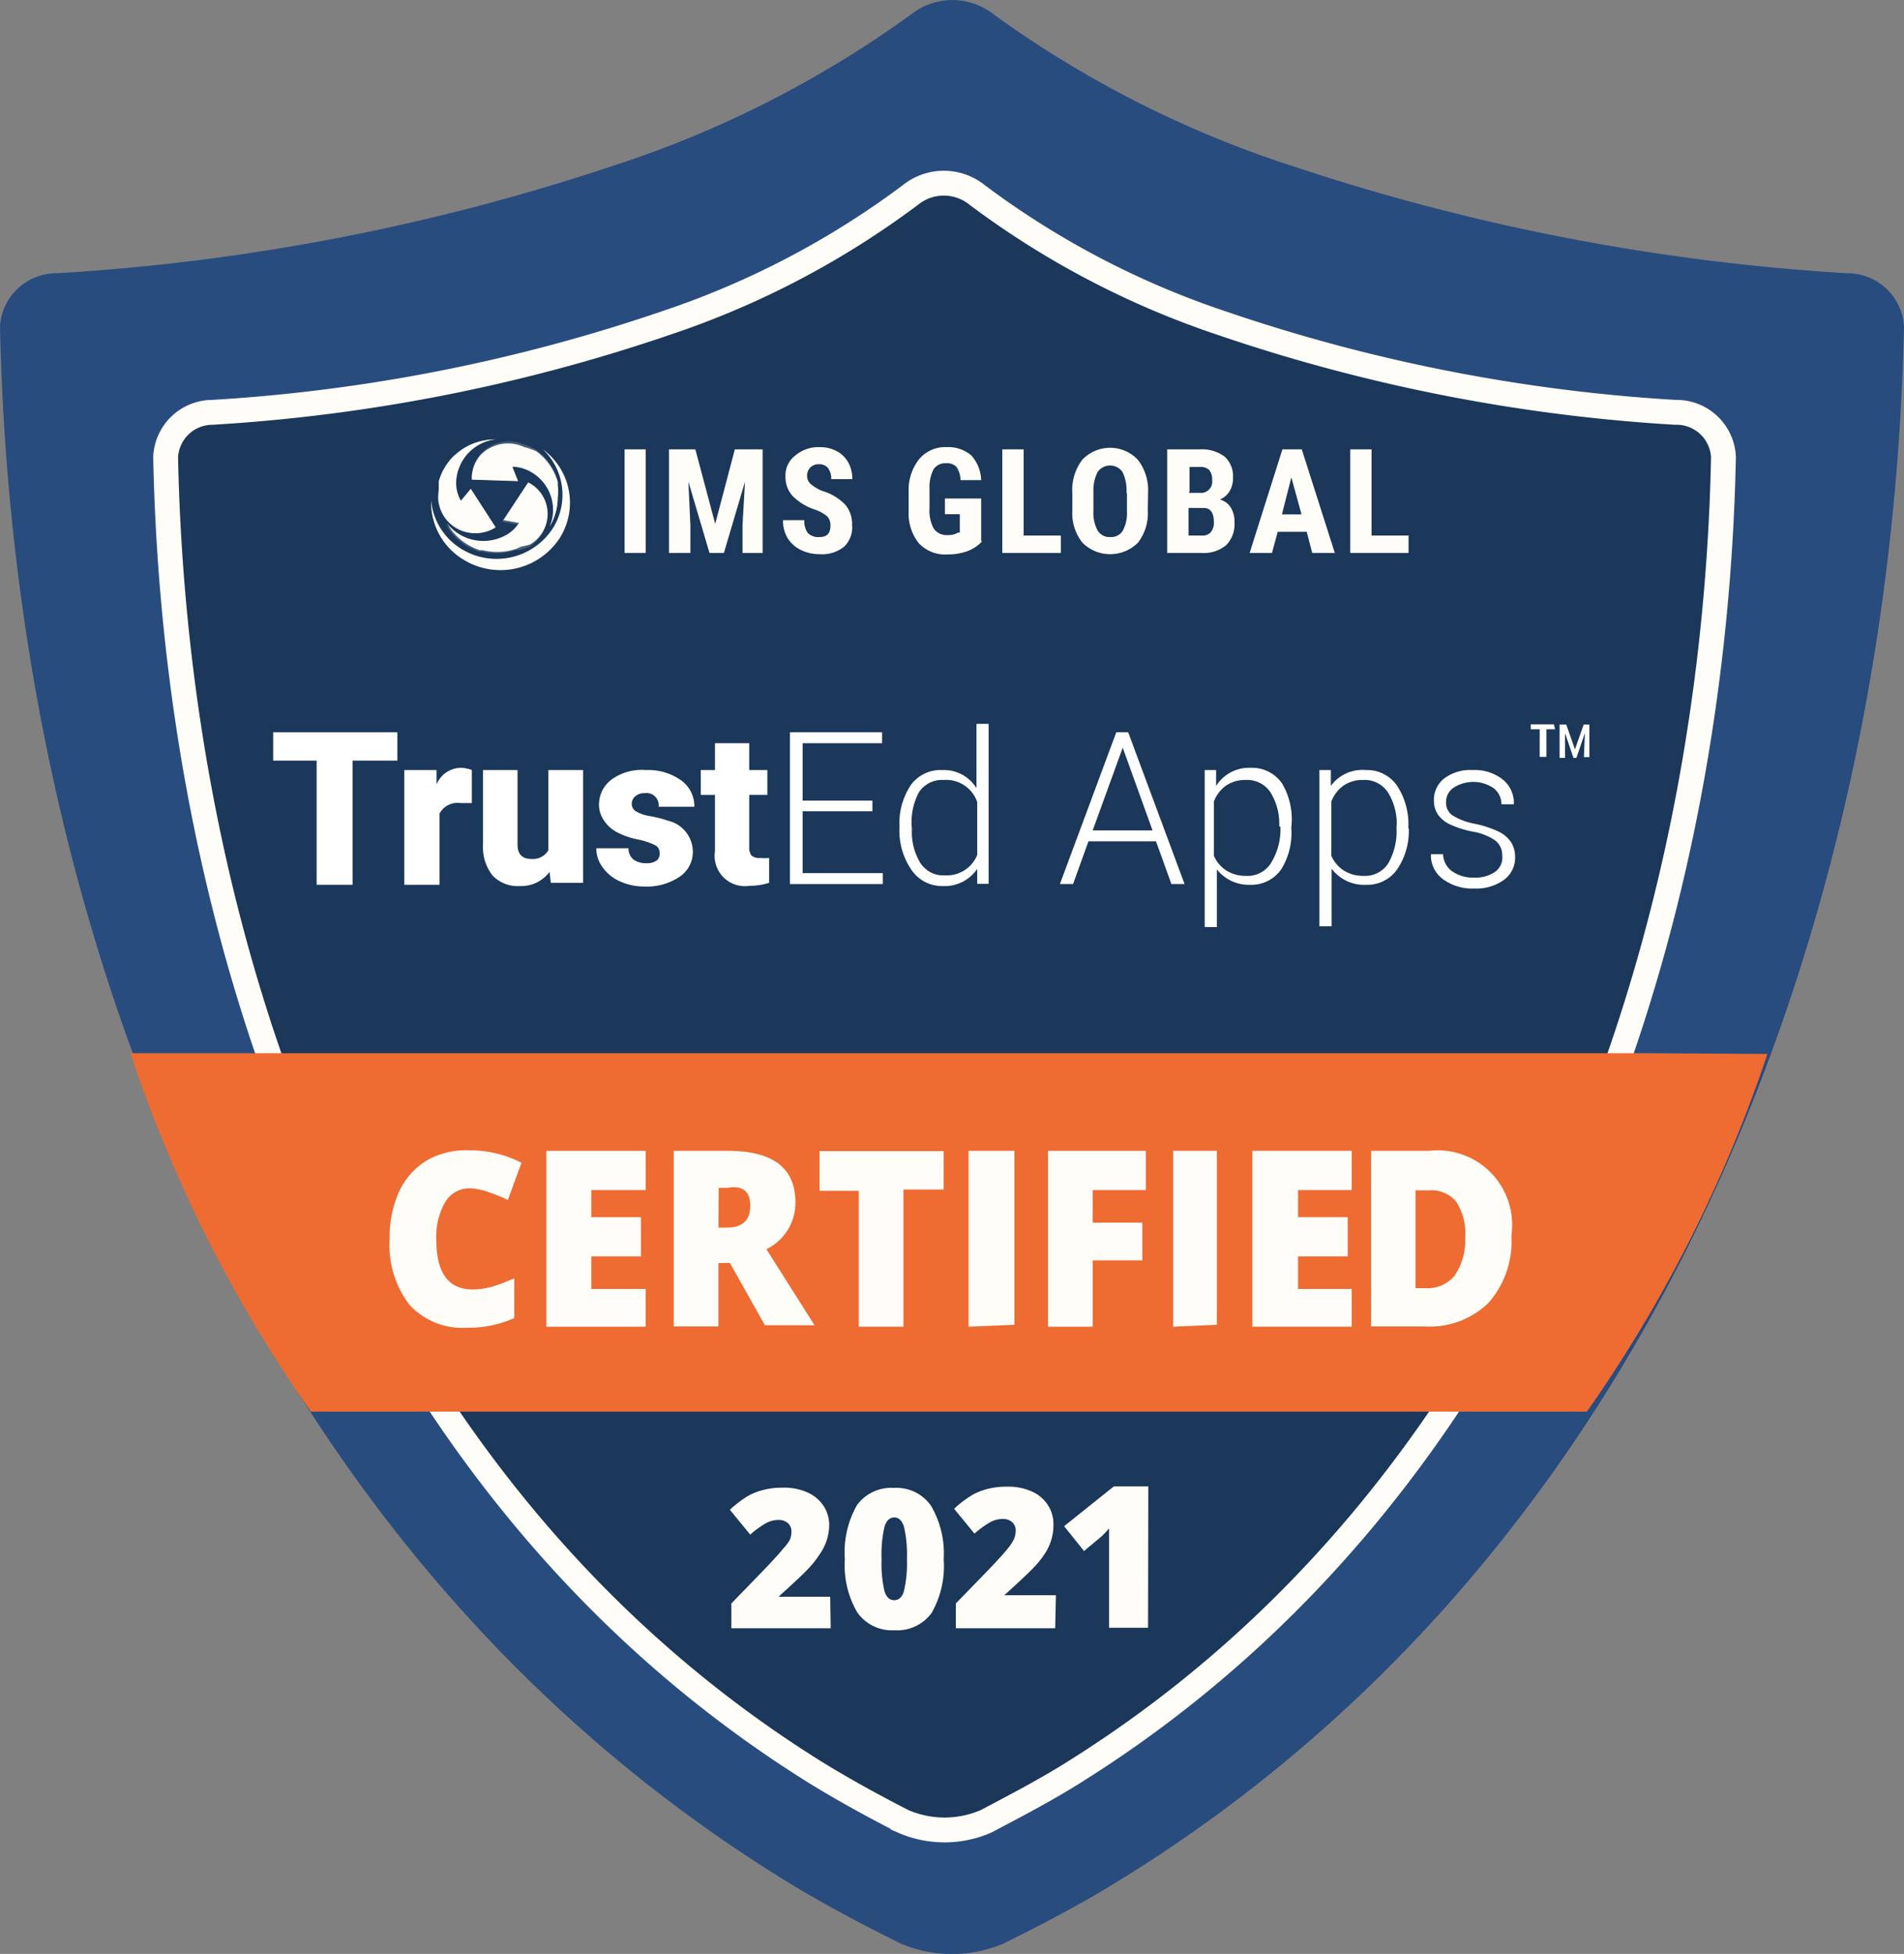 <svg xmlns="http://www.w3.org/2000/svg" xmlns:xlink="http://www.w3.org/1999/xlink" viewBox="0 0 76.67 78.66"><rect x="0" y="0" width="76.67" height="78.66" fill="#808080" stroke="none"/><defs><style>.cls-1,.cls-2,.cls-3{fill:none;}.cls-10,.cls-2{clip-path:url(#clip-path);}.cls-3{clip-path:url(#clip-path-2);}.cls-4{fill:#294c7f;}.cls-5{fill:#1b3759;stroke:#fffdf8;stroke-miterlimit:10;}.cls-6{fill:#ee6b32;}.cls-11,.cls-7{fill:#fffdf8;}.cls-8{opacity:0.19;}.cls-9{clip-path:url(#clip-path-3);}.cls-11{opacity:0.71;isolation:isolate;}.cls-12{fill:#fff;}</style><clipPath id="clip-path"><path class="cls-1" d="M17.66,19.73h0v-.35a2.3,2.3,0,0,1,.58-1h0l.09-.08a2.71,2.71,0,0,1,.43-.31,2.47,2.47,0,0,1,1.17-.3,1.8,1.8,0,0,0-1.57,1.68,1.42,1.42,0,0,0,.19.79l.4-.48,1,1.55a1.53,1.53,0,0,1-1.15.2,1.49,1.49,0,0,1-1.16-1.31A2.25,2.25,0,0,1,17.66,19.73Zm3.49-1.81a1.54,1.54,0,0,0-1.75.31A1.42,1.42,0,0,0,19,19.3l1.86.06-.23-.58a1.53,1.53,0,0,1,.8.24,1.75,1.75,0,0,1,.71,2.16A2.29,2.29,0,0,0,22.46,20a2.53,2.53,0,0,0,0-.52v-.12h0a2.32,2.32,0,0,0-.58-1l-.15-.14-.13-.1h0a2.67,2.67,0,0,0-.41-.2ZM21.32,22a1.43,1.43,0,0,0-.1-2.5l-1,1.5.63.11a1.47,1.47,0,0,1-.62.54,1.87,1.87,0,0,1-2.27-.53,2.36,2.36,0,0,0,.84.86,2.74,2.74,0,0,0,.48.22h.12a2.47,2.47,0,0,0,1.16,0l.2-.06.15,0h0A2.37,2.37,0,0,0,21.32,22Z"/></clipPath><clipPath id="clip-path-2"><polygon class="cls-2" points="17.09 17.58 17.11 17.58 17.09 17.59 17.09 17.58"/></clipPath><clipPath id="clip-path-3"><polygon class="cls-3" points="17.07 17.55 17.06 17.55 17.07 17.54 17.07 17.55"/></clipPath></defs><title>2021--Asset 22</title><g id="Layer_2" data-name="Layer 2"><g id="Layer_1-2" data-name="Layer 1"><g id="Layer_2-2" data-name="Layer 2"><g id="Layer_1-2-2" data-name="Layer 1-2"><path class="cls-4" d="M74.37,11A87,87,0,0,1,52,6.67,43.06,43.06,0,0,1,40,.57a2.68,2.68,0,0,0-3.3,0,43,43,0,0,1-12,6.1A87,87,0,0,1,2.3,11,2.28,2.28,0,0,0,0,13.13c.49,23.35,9.45,49,31.77,62.67,1.54.94,3.23,1.82,4.52,2.45a5.27,5.27,0,0,0,4.1,0c1.28-.63,3-1.51,4.52-2.45,22.3-13.62,31.26-39.32,31.76-62.67A2.28,2.28,0,0,0,74.37,11Z"/><path class="cls-5" d="M67.46,16.6A69.18,69.18,0,0,1,49.17,13a34.8,34.8,0,0,1-9.82-5.15,2.14,2.14,0,0,0-2.69,0A34.8,34.8,0,0,1,26.83,13,69.18,69.18,0,0,1,8.55,16.6a1.89,1.89,0,0,0-1.88,1.8c.4,19.69,7.73,41.36,26,52.85,1.26.79,2.64,1.53,3.69,2.07a4.19,4.19,0,0,0,3.35,0c1-.53,2.44-1.27,3.69-2.07C61.64,59.76,69,38.09,69.4,18.4A1.89,1.89,0,0,0,67.46,16.6Z"/><path class="cls-6" d="M66.42,42.4H5.25a55.81,55.81,0,0,0,7.27,14.43H63.9a55.79,55.79,0,0,0,7.27-14.4Z"/><path class="cls-7" d="M18.93,47.84a1.13,1.13,0,0,0-1,.55,2.78,2.78,0,0,0-.36,1.52q0,2,1.46,2a2.86,2.86,0,0,0,.85-.13,8.73,8.73,0,0,0,.83-.32v1.6a4.41,4.41,0,0,1-1.89.39,2.89,2.89,0,0,1-2.33-.92,3.93,3.93,0,0,1-.8-2.63A4.44,4.44,0,0,1,16.06,48a2.87,2.87,0,0,1,1.17-1.31,3.23,3.23,0,0,1,1.71-.38,4.53,4.53,0,0,1,2.06.5l-.55,1.5a5.83,5.83,0,0,0-.73-.3A2.46,2.46,0,0,0,18.93,47.84Z"/><path class="cls-7" d="M26,53.41H22V46.33h4v1.58H23.81V49h2v1.58h-2v1.31H26Z"/><path class="cls-7" d="M28.93,50.85V53.4h-1.8V46.33h2.18q2.72,0,2.72,2.07a2.07,2.07,0,0,1-1.17,1.89l1.94,3.06h-2l-1.41-2.51Zm0-1.43h.34q.94,0,.94-.88t-.92-.72h-.35Z"/><path class="cls-7" d="M36.38,53.41h-1.8V47.94H33v-1.6h5v1.55H36.38Z"/><path class="cls-7" d="M39,53.41V46.33h1.85v7Z"/><path class="cls-7" d="M44,53.41H42.2V46.33h3.94v1.58H44v1.31h2v1.52H44Z"/><path class="cls-7" d="M47.24,53.41V46.33H49v7Z"/><path class="cls-7" d="M54.43,53.41h-4V46.33h4v1.58H52.27V49h2v1.58h-2v1.31h2.16Z"/><path class="cls-7" d="M60.86,49.75a3.74,3.74,0,0,1-.92,2.7,3.41,3.41,0,0,1-2.58.95H55.21V46.33h2.33a3,3,0,0,1,3.32,3.41ZM59,49.81a2.32,2.32,0,0,0-.36-1.43,1.3,1.3,0,0,0-1.1-.46H57v3.94h.4a1.42,1.42,0,0,0,1.17-.5A2.52,2.52,0,0,0,59,49.81Z"/><path class="cls-7" d="M33.45,65.55h-4v-1l1.34-1.38q.58-.61.75-.83A1.81,1.81,0,0,0,31.8,62a.84.84,0,0,0,.07-.34.44.44,0,0,0-.14-.34.56.56,0,0,0-.39-.13,1.06,1.06,0,0,0-.53.15,3.76,3.76,0,0,0-.6.44l-.82-1a4.45,4.45,0,0,1,.72-.55,2.59,2.59,0,0,1,.63-.25,3.07,3.07,0,0,1,.77-.09,2.29,2.29,0,0,1,1,.19,1.49,1.49,0,0,1,.65.54,1.4,1.4,0,0,1,.23.79A2.06,2.06,0,0,1,33,62.58a3.78,3.78,0,0,1-.45.57q-.28.3-1.2,1.13h2.08Z"/><path class="cls-7" d="M38,62.77a3.79,3.79,0,0,1-.49,2.17,1.72,1.72,0,0,1-1.5.69,1.7,1.7,0,0,1-1.49-.72,3.75,3.75,0,0,1-.5-2.14,3.84,3.84,0,0,1,.49-2.18A1.71,1.71,0,0,1,36,59.9a1.69,1.69,0,0,1,1.49.72A3.77,3.77,0,0,1,38,62.77Zm-2.5,0a4.82,4.82,0,0,0,.12,1.3c.08.24.21.35.39.35s.32-.12.39-.37a4.89,4.89,0,0,0,.12-1.29,4.94,4.94,0,0,0-.12-1.3c-.08-.25-.21-.37-.39-.37s-.31.12-.39.36A4.91,4.91,0,0,0,35.5,62.77Z"/><path class="cls-7" d="M42.49,65.55h-4v-1l1.34-1.38q.58-.61.75-.83a1.81,1.81,0,0,0,.25-.38.84.84,0,0,0,.07-.34.44.44,0,0,0-.14-.34.56.56,0,0,0-.39-.13,1.06,1.06,0,0,0-.53.15,3.76,3.76,0,0,0-.6.44l-.82-1a4.45,4.45,0,0,1,.72-.55,2.59,2.59,0,0,1,.63-.25,3.07,3.07,0,0,1,.77-.09,2.29,2.29,0,0,1,1,.19,1.49,1.49,0,0,1,.65.54,1.4,1.4,0,0,1,.23.79,2.06,2.06,0,0,1-.33,1.15,3.78,3.78,0,0,1-.45.57q-.28.3-1.2,1.13h2.08Z"/><path class="cls-7" d="M46.23,65.53H44.66v-4a3.38,3.38,0,0,1-.36.37l-.65.54-.8-1,2-1.6h1.39Z"/><g id="Graphic_Icon" data-name="Graphic Icon"><path class="cls-7" d="M17.67,19.73h0v-.35a2.3,2.3,0,0,1,.58-1h0l.09-.08a2.71,2.71,0,0,1,.43-.31,2.47,2.47,0,0,1,1.17-.3,1.8,1.8,0,0,0-1.57,1.68,1.42,1.42,0,0,0,.19.79l.4-.48,1,1.55a1.53,1.53,0,0,1-1.15.2,1.48,1.48,0,0,1-1.16-1.31A2.14,2.14,0,0,1,17.67,19.73Z"/><path class="cls-7" d="M21.11,18a1.54,1.54,0,0,0-1.75.31,1.42,1.42,0,0,0-.36,1l1.86.06-.23-.58a1.53,1.53,0,0,1,.8.24,1.75,1.75,0,0,1,.71,2.16,2.29,2.29,0,0,0,.32-1.14,2.53,2.53,0,0,0,0-.52v-.12h0a2.32,2.32,0,0,0-.58-1l-.15-.14-.13-.1h0A2.7,2.7,0,0,0,21.11,18Z"/><path class="cls-7" d="M21.34,21.92a1.42,1.42,0,0,0-.07-2.5l-1,1.52.63.11a1.47,1.47,0,0,1-.62.54A1.87,1.87,0,0,1,18,21.07a2.36,2.36,0,0,0,.84.86,2.74,2.74,0,0,0,.48.22h.12a2.47,2.47,0,0,0,1.16,0l.2-.06L21,22h0A2.3,2.3,0,0,0,21.34,21.92Z"/><g class="cls-8"><g id="SVGID"><path class="cls-7" d="M17.66,19.73h0v-.35a2.3,2.3,0,0,1,.58-1h0l.09-.08a2.71,2.71,0,0,1,.43-.31,2.47,2.47,0,0,1,1.17-.3,1.8,1.8,0,0,0-1.57,1.68,1.42,1.42,0,0,0,.19.79l.4-.48,1,1.55a1.53,1.53,0,0,1-1.15.2,1.49,1.49,0,0,1-1.16-1.31A2.25,2.25,0,0,1,17.66,19.73Zm3.49-1.81a1.54,1.54,0,0,0-1.75.31A1.42,1.42,0,0,0,19,19.3l1.86.06-.23-.58a1.53,1.53,0,0,1,.8.24,1.75,1.75,0,0,1,.71,2.16A2.29,2.29,0,0,0,22.46,20a2.53,2.53,0,0,0,0-.52v-.12h0a2.32,2.32,0,0,0-.58-1l-.15-.14-.13-.1h0a2.67,2.67,0,0,0-.41-.2ZM21.32,22a1.43,1.43,0,0,0-.1-2.5l-1,1.5.63.11a1.47,1.47,0,0,1-.62.54,1.87,1.87,0,0,1-2.27-.53,2.36,2.36,0,0,0,.84.86,2.74,2.74,0,0,0,.48.22h.12a2.47,2.47,0,0,0,1.16,0l.2-.06.15,0h0A2.37,2.37,0,0,0,21.32,22Z"/><polygon class="cls-7" points="17.09 17.58 17.11 17.58 17.09 17.59 17.09 17.58"/><polygon class="cls-7" points="17.07 17.55 17.06 17.55 17.07 17.54 17.07 17.55"/><g class="cls-9"><path class="cls-7" d="M19.47,22.34h-.16l.18,0m.25,0h-.2l-.19,0h.21a.54.54,0,0,0,.18,0m.2,0h-.16a.47.47,0,0,1-.17,0h.25a.11.11,0,0,0,.08,0m.18,0h0m.2,0h.18a.5.5,0,0,1-.18,0m.25,0h.08m.33-.08-.22.06h.16M19,22.2h0l-.26-.12-.28-.17.15.07a2,2,0,0,0,.41.23m.21.06H19a1.87,1.87,0,0,1-.4-.23l.25.06a1.28,1.28,0,0,0,.33.21m.28,0h-.24a1.26,1.26,0,0,1-.31-.2h.33a.82.82,0,0,0,.21.19m.33,0h-.28a.76.76,0,0,1-.19-.19h.39a.72.72,0,0,0,.08.18m.36,0h-.3a1,1,0,0,1,0-.18h.42a.77.77,0,0,1-.07.18m.34,0h-.28a.67.67,0,0,0,.09-.18h.39a.82.82,0,0,1-.21.18m.29,0h-.23a.89.89,0,0,0,.23-.19h.33a1.37,1.37,0,0,1-.32.2m.22,0h-.18a1.39,1.39,0,0,0,.34-.2l.25-.06a1.92,1.92,0,0,1-.41.22m.16-.06h-.12a2,2,0,0,0,.42-.22l.13-.06a2.83,2.83,0,0,1-.43.23m-3-.48h0L18,21.39h0a2.07,2.07,0,0,0,.23.25m.32.21-.17-.08a2.3,2.3,0,0,1-.36-.36.87.87,0,0,0,.2.1,2,2,0,0,0,.33.34m.32.09-.27-.07a1.88,1.88,0,0,1-.31-.34l.33.08a1.66,1.66,0,0,0,.26.32m.42.06h-.41a1.64,1.64,0,0,1-.24-.32l.43.06a1.57,1.57,0,0,0,.17.31m.5,0h-.41a1.62,1.62,0,0,1-.15-.31h.5a3,3,0,0,0,.06.3m.54,0h-.45v-.3h.55a2.82,2.82,0,0,1-.06.3m.51,0h-.41a2.3,2.3,0,0,0,.08-.3H21a1.47,1.47,0,0,1-.17.3m.37,0h-.35a1.63,1.63,0,0,0,.19-.31l.42-.06a1.67,1.67,0,0,1-.26.31m.33-.08-.26.06a1.71,1.71,0,0,0,.27-.32l.32-.08a2.06,2.06,0,0,1-.33.33m.25-.13h0l-.15.08a2,2,0,0,0,.34-.34.71.71,0,0,0,.19-.1,2.28,2.28,0,0,1-.32.31m.27-.24.08-.09h0l-.09.1m-4.19-.22h0a2.37,2.37,0,0,1-.27-.49l0,.07a2.16,2.16,0,0,0,.25.45m.24.13a.85.85,0,0,1-.21-.11,2.15,2.15,0,0,1-.24-.45,1,1,0,0,0,.24.12,2.07,2.07,0,0,0,.22.43m.4.11-.34-.09A2.07,2.07,0,0,1,18,21l.38.1a2.11,2.11,0,0,0,.17.42m.53.08-.45-.07a2.26,2.26,0,0,1-.16-.42l.5.07a2.74,2.74,0,0,0,.11.41m.62,0h-.52a3,3,0,0,1-.1-.41h.58v.41m.68,0h-.57v-.41h.63v.41m.64,0h-.52a1,1,0,0,1,.06-.4h.58a3,3,0,0,1-.12.41m.54-.07-.44.06a2.56,2.56,0,0,0,.13-.41l.49-.06a2.17,2.17,0,0,1-.18.42m.41-.1-.33.08a2.16,2.16,0,0,0,.19-.42l.37-.09a2.15,2.15,0,0,1-.23.43m.26-.12a.75.75,0,0,1-.2.1,2.09,2.09,0,0,0,.24-.43.83.83,0,0,0,.22-.11,2.07,2.07,0,0,1-.26.44m.24-.34-.2.3h0a2.16,2.16,0,0,0,.26-.44v-.06l-.09.18m-4.86-.28a.2.2,0,0,1-.06-.08l-.06-.2a.74.74,0,0,0-.06-.35h0a.2.2,0,0,0,.06.09,2.14,2.14,0,0,0,.11.51m.27.15a1,1,0,0,1-.24-.12,2.11,2.11,0,0,1-.1-.51,1.05,1.05,0,0,0,.25.12,2.2,2.2,0,0,0,.09.5m.45.12-.39-.1a2.31,2.31,0,0,1-.09-.5l.41.1a2.63,2.63,0,0,0,.07.5m.6.09-.51-.07a2.87,2.87,0,0,1-.07-.5l.53.08a3.71,3.71,0,0,0,0,.5m.71.06H19a4.35,4.35,0,0,1,0-.5h.62V21m.78,0h-.64v-.49h.68V21m.73,0h-.6v-.49h.62a4.25,4.25,0,0,1-.06.49m.61-.08-.5.07a3.77,3.77,0,0,0,.06-.49l.52-.07a2.92,2.92,0,0,1-.09.5m.5.05-.38.09a2.66,2.66,0,0,0,.09-.5l.39-.1a2.28,2.28,0,0,1-.11.5m.29-.14a.88.88,0,0,1-.23.11,2.24,2.24,0,0,0,.11-.5.88.88,0,0,0,.24-.12,2.2,2.2,0,0,1-.12.51m.07-.09a.18.18,0,0,1,0,.06,2.17,2.17,0,0,0,.12-.51.16.16,0,0,0,0-.09,2.19,2.19,0,0,1-.13.54m-5.11-.62a.19.19,0,0,1-.06-.09v-.37a1.82,1.82,0,0,1,0-.2h0a.19.19,0,0,0,.06.09,2.27,2.27,0,0,0,0,.45v.08m.29.15a1.05,1.05,0,0,1-.25-.12V20a2.28,2.28,0,0,1,0-.46,1,1,0,0,0,.25.12,2.58,2.58,0,0,0,0,.46v.08m.48.13-.41-.1V20.2a2.59,2.59,0,0,1,0-.46l.4.1a3.27,3.27,0,0,0,0,.46v.08m.63.1-.53-.08v-.08a3.43,3.43,0,0,1,0-.46l.52.08v.54m.74.06H19V20h.61v.54m.82,0h-.68V20h.67v.54m.76,0h-.62V20h.61v.54m.64-.08-.52.07V20l.51-.07a3.28,3.28,0,0,1,0,.46v.08m.49-.12-.4.1v-.08a3.11,3.11,0,0,0,0-.46l.39-.1a2.5,2.5,0,0,1,0,.46v.08m.31-.14a.88.88,0,0,1-.24.12v-.08a2.58,2.58,0,0,0,0-.46.91.91,0,0,0,.23-.12,2.29,2.29,0,0,1,0,.46v.08m.09-.22v.09a.16.16,0,0,1,0,.1V20.1a2.2,2.2,0,0,0,0-.46.14.14,0,0,0,0-.13,2.38,2.38,0,0,1,0,.48m-5.17-.85c0-.08.09-.19.13-.28h0a2.26,2.26,0,0,0-.15.31m0,.34a.2.2,0,0,1-.06-.09h0a2.18,2.18,0,0,1,.21-.48h0a.18.18,0,0,0,.06.08,2.32,2.32,0,0,0-.2.49m.28.15a1,1,0,0,1-.25-.12,2.35,2.35,0,0,1,.2-.5,1,1,0,0,0,.23.11,2.62,2.62,0,0,0-.18.5m.46.12-.39-.1a2.8,2.8,0,0,1,.18-.51l.36.09a3.33,3.33,0,0,0-.15.52m.61.09-.52-.08a3.54,3.54,0,0,1,.14-.52l.48.07a3.39,3.39,0,0,1-.1.52m.72.06h-.6a2.27,2.27,0,0,1,.09-.52h.56v.53m.79,0h-.66v-.53h.61v.53m.74,0h-.61v-.53H21a4.67,4.67,0,0,0,.08.52m.62-.08-.51.07a4.57,4.57,0,0,0-.09-.52l.47-.06a3.33,3.33,0,0,1,.13.52m.48-.11-.38.09a3.36,3.36,0,0,0-.13-.52l.35-.09a2.8,2.8,0,0,1,.16.51m.3-.14a.86.86,0,0,1-.23.12,2.64,2.64,0,0,0-.17-.51.79.79,0,0,0,.21-.11,2.33,2.33,0,0,1,.19.5m.08-.16a.14.14,0,0,1,0,.13,2.29,2.29,0,0,0-.19-.5.12.12,0,0,0,0-.12,2.12,2.12,0,0,1,.2.49M22.5,19l-.07-.13h0l.07.14m-4.74-.28h0a2.46,2.46,0,0,1,.36-.43v.06a2.29,2.29,0,0,0-.34.4m0,.15a.17.17,0,0,1-.06-.08h0a2.56,2.56,0,0,1,.34-.41h0a.15.15,0,0,0,0,.07,2.57,2.57,0,0,0-.33.42M18,19a.9.9,0,0,1-.22-.11,2.64,2.64,0,0,1,.32-.43l.19.09A2.84,2.84,0,0,0,18,19m.42.11L18.12,19a2.87,2.87,0,0,1,.28-.45l.3.08a3.22,3.22,0,0,0-.23.46m.55.08-.46-.07a3.27,3.27,0,0,1,.22-.46l.4.06a4.61,4.61,0,0,0-.15.47m.65,0h-.54a4.79,4.79,0,0,1,.14-.47h.47a1.38,1.38,0,0,1-.06.48m.71,0h-.6v-.48h.5v.48m.67,0h-.54a1.27,1.27,0,0,0-.06-.48h.47a4.41,4.41,0,0,1,.13.48m.56-.07-.45.06a4.15,4.15,0,0,0-.15-.47l.39,0a3.27,3.27,0,0,1,.22.47m.43-.1-.34.09a3.31,3.31,0,0,0-.23-.46l.3-.07a2.87,2.87,0,0,1,.28.45m.27-.12a.77.77,0,0,1-.21.1,2.88,2.88,0,0,0-.29-.45A.65.65,0,0,0,22,18.5a2.73,2.73,0,0,1,.31.44m.07-.14a.12.12,0,0,1,0,.12,2.56,2.56,0,0,0-.32-.43.1.1,0,0,0,0-.1,2.29,2.29,0,0,1,.33.41m0,0h0a2.25,2.25,0,0,0-.32-.41h0a2.46,2.46,0,0,1,.34.43m-4.17-.51v-.06L18.4,18l.19-.12.11-.07a.16.16,0,0,0-.07.07,2.66,2.66,0,0,0-.44.31m0,.12a.14.14,0,0,1,0-.07h0a2.63,2.63,0,0,1,.44-.31h0a.11.11,0,0,0,0,0,2.8,2.8,0,0,0-.43.34m.2.11a.73.73,0,0,1-.18-.09,2.76,2.76,0,0,1,.43-.34l.14.07a2.87,2.87,0,0,0-.38.36m.34.09-.29-.07a2.69,2.69,0,0,1,.37-.37l.22.06a2.8,2.8,0,0,0-.31.38m.45.07-.38-.06a2.91,2.91,0,0,1,.29-.39h.29a3.19,3.19,0,0,0-.2.4m.53,0h-.44a3.63,3.63,0,0,1,.18-.4h.34a2.27,2.27,0,0,1-.08.41m.58,0h-.48a.91.91,0,0,1,.06-.41h.37a1,1,0,0,0,.06.41m.54,0h-.44a1.66,1.66,0,0,0-.08-.41h.34a3.5,3.5,0,0,1,.18.41m.46-.06h-.37a3.24,3.24,0,0,0-.2-.4H21a2.88,2.88,0,0,1,.29.39m.35-.08-.28.07a2.85,2.85,0,0,0-.31-.39l.22,0a2.92,2.92,0,0,1,.37.37m.22-.1a.64.64,0,0,1-.17.09,2.71,2.71,0,0,0-.38-.37l.13-.07a2.71,2.71,0,0,1,.42.35m.06-.12a.1.1,0,0,1,0,.1A2.71,2.71,0,0,0,21.5,18a.08.08,0,0,0,0-.07,2.53,2.53,0,0,1,.43.32m-.51-.4a2.69,2.69,0,0,1,.46.33h0a2.62,2.62,0,0,0-.43-.32.2.2,0,0,0-.08-.07h0m-2.1-.29h0m-.52.19h.06l.32-.12h.11a2.37,2.37,0,0,0-.49.17m-.09.08a.14.14,0,0,1,.07-.06,2.35,2.35,0,0,1,.5-.17h0a2.7,2.7,0,0,0-.53.2m0,.08h0a2.8,2.8,0,0,1,.53-.2h0a2.9,2.9,0,0,0-.52.23m.15.08-.07,0a2.81,2.81,0,0,1,.51-.23h.08a2.65,2.65,0,0,0-.46.26m.24.06L19,18a2.55,2.55,0,0,1,.45-.26h.12a2.19,2.19,0,0,0-.36.28m.32,0h-.27a2.16,2.16,0,0,1,.34-.29h.16a1.91,1.91,0,0,0-.24.3m.38,0h-.31a2,2,0,0,1,.22-.31H20a1.77,1.77,0,0,1-.09.32m.41,0H20a.56.56,0,0,1,.06-.32h.21a.58.58,0,0,0,.07.32m.38,0h-.31a2.69,2.69,0,0,0-.1-.32h.19a2,2,0,0,1,.22.31M21,18h-.26a2,2,0,0,0-.25-.31h.16A2.24,2.24,0,0,1,21,18m.25-.06h-.2a2.24,2.24,0,0,0-.37-.29h.12a2.57,2.57,0,0,1,.45.27m.15-.07-.12.06a2.58,2.58,0,0,0-.46-.27h.07a3,3,0,0,1,.51.24m0-.08a.07.07,0,0,1,0,.07,2.9,2.9,0,0,0-.51-.24h0a2.72,2.72,0,0,1,.52.21m-.08-.08a.19.19,0,0,1,.08.07,2.7,2.7,0,0,0-.52-.2h0a2.34,2.34,0,0,1,.49.18m-.5-.2.19.06.29.12a2.31,2.31,0,0,0-.48-.17h0m-.07,0h0M20,17.54h0a.31.31,0,0,0-.16,0m-.2,0h.16a.39.39,0,0,1,.19,0h0a.92.92,0,0,0-.34,0m-.14,0h.12a1.1,1.1,0,0,1,.36,0h0a1.77,1.77,0,0,0-.46,0m-.1,0h.08a1.89,1.89,0,0,1,.48,0h0a2.67,2.67,0,0,0-.55,0m0,0h0a2.61,2.61,0,0,1,.56,0h0a3,3,0,0,0-.59.06m0,0h0a2.9,2.9,0,0,1,.59-.07h0a2.84,2.84,0,0,0-.57.1m.07,0h-.06a2.78,2.78,0,0,1,.57-.1h0a2.48,2.48,0,0,0-.51.13m.12,0h-.1a2.34,2.34,0,0,1,.49-.14h0a1.69,1.69,0,0,0-.41.16m.16,0h-.14a1.55,1.55,0,0,1,.38-.16h0a1,1,0,0,0-.27.18m.19,0h-.16a1,1,0,0,1,.24-.18h0a.88.88,0,0,0-.1.2m.21,0H20a1,1,0,0,1,.07-.2h0a1.12,1.12,0,0,1,.08.2m.2,0h-.16a.83.83,0,0,0-.11-.2h0a1,1,0,0,1,.25.19m.16,0h-.13a1.11,1.11,0,0,0-.28-.19h0a1.59,1.59,0,0,1,.39.17m.13,0h-.1a1.75,1.75,0,0,0-.41-.17h0a2.39,2.39,0,0,1,.5.15m.08,0h-.06a2.47,2.47,0,0,0-.52-.14h0a2.8,2.8,0,0,1,.57.11m0,0h0a2.85,2.85,0,0,0-.57-.11h0a2.86,2.86,0,0,1,.59.08m0,0h0a2.91,2.91,0,0,0-.58-.07h0a2.61,2.61,0,0,1,.55,0m-.09,0h.08a2.43,2.43,0,0,0-.54,0h0a1.8,1.8,0,0,1,.47,0m-.14,0h.12a1.67,1.67,0,0,0-.45,0h0a1,1,0,0,1,.35,0m-.19,0h.16a.86.86,0,0,0-.32,0h0a.34.34,0,0,1,.18,0m0,0a.28.28,0,0,0-.17,0v-.06h-.6l-.22.06-.32.12a2.88,2.88,0,0,0-.51.29,2.5,2.5,0,0,0-.73.82,2.27,2.27,0,0,0-.28,1.06,2.52,2.52,0,0,0,.06.57,2.44,2.44,0,0,0,.67,1.15,2.67,2.67,0,0,0,.59.42l.37.16.24.08h1.34l.22-.06.32-.12a2.88,2.88,0,0,0,.51-.29A2.5,2.5,0,0,0,22.5,21a2.27,2.27,0,0,0,.21-1A2.3,2.3,0,0,0,22,18.27a2.67,2.67,0,0,0-.59-.42L21,17.69l-.24-.08h-.53"/></g></g><path class="cls-7" d="M17.66,19.73h0v-.35a2.3,2.3,0,0,1,.58-1h0l.09-.08a2.71,2.71,0,0,1,.43-.31,2.47,2.47,0,0,1,1.17-.3,1.8,1.8,0,0,0-1.57,1.68,1.42,1.42,0,0,0,.19.79l.4-.48,1,1.55a1.53,1.53,0,0,1-1.15.2,1.49,1.49,0,0,1-1.16-1.31A2.25,2.25,0,0,1,17.66,19.73Zm3.49-1.81a1.54,1.54,0,0,0-1.75.31A1.42,1.42,0,0,0,19,19.3l1.86.06-.23-.58a1.53,1.53,0,0,1,.8.24,1.75,1.75,0,0,1,.71,2.16A2.29,2.29,0,0,0,22.46,20a2.53,2.53,0,0,0,0-.52v-.12h0a2.32,2.32,0,0,0-.58-1l-.15-.14-.13-.1h0a2.67,2.67,0,0,0-.41-.2ZM21.32,22a1.43,1.43,0,0,0-.1-2.5l-1,1.5.63.11a1.47,1.47,0,0,1-.62.54,1.87,1.87,0,0,1-2.27-.53,2.36,2.36,0,0,0,.84.86,2.74,2.74,0,0,0,.48.22h.12a2.47,2.47,0,0,0,1.16,0l.2-.06.15,0h0A2.37,2.37,0,0,0,21.32,22Z"/><g class="cls-10"><path class="cls-11" d="M19.47,22.34h-.16l.18,0m.25,0h-.2l-.19,0h.21a.54.54,0,0,0,.18,0m.2,0h-.16a.47.47,0,0,1-.17,0h.25a.11.11,0,0,0,.08,0m.18,0h0m.2,0h.18a.5.5,0,0,1-.18,0m.25,0h.08m.33-.08-.22.06h.16M19,22.2h0l-.26-.12-.28-.17.15.07a2,2,0,0,0,.41.23m.21.06H19a1.87,1.87,0,0,1-.4-.23l.25.06a1.28,1.28,0,0,0,.33.21m.28,0h-.24a1.26,1.26,0,0,1-.31-.2h.33a.82.82,0,0,0,.21.19m.33,0h-.28a.76.76,0,0,1-.19-.19h.39a.72.72,0,0,0,.08.18m.36,0h-.3a1,1,0,0,1,0-.18h.42a.77.77,0,0,1-.07.18m.34,0h-.28a.67.67,0,0,0,.09-.18h.39a.82.82,0,0,1-.21.18m.29,0h-.23a.89.89,0,0,0,.23-.19h.33a1.37,1.37,0,0,1-.32.2m.22,0h-.18a1.39,1.39,0,0,0,.34-.2l.25-.06a1.92,1.92,0,0,1-.41.22m.16-.06h-.12a2,2,0,0,0,.42-.22l.13-.06a2.83,2.83,0,0,1-.43.23m-3-.48h0L18,21.39h0a2.07,2.07,0,0,0,.23.25m.32.21-.17-.08a2.3,2.3,0,0,1-.36-.36.87.87,0,0,0,.2.1,2,2,0,0,0,.33.34m.32.09-.27-.07a1.88,1.88,0,0,1-.31-.34l.33.08a1.66,1.66,0,0,0,.26.32m.42.06h-.41a1.64,1.64,0,0,1-.24-.32l.43.06a1.57,1.57,0,0,0,.17.31m.5,0h-.41a1.62,1.62,0,0,1-.15-.31h.5a3,3,0,0,0,.06.3m.54,0h-.45v-.3h.55a2.82,2.82,0,0,1-.06.3m.51,0h-.41a2.3,2.3,0,0,0,.08-.3H21a1.47,1.47,0,0,1-.17.3m.37,0h-.35a1.63,1.63,0,0,0,.19-.31l.42-.06a1.67,1.67,0,0,1-.26.31m.33-.08-.26.06a1.71,1.71,0,0,0,.27-.32l.32-.08a2.06,2.06,0,0,1-.33.33m.25-.13h0l-.15.08a2,2,0,0,0,.34-.34.71.71,0,0,0,.19-.1,2.28,2.28,0,0,1-.32.31m.27-.24.08-.09h0l-.09.1m-4.19-.22h0a2.37,2.37,0,0,1-.27-.49l0,.07a2.16,2.16,0,0,0,.25.45m.24.13a.85.85,0,0,1-.21-.11,2.15,2.15,0,0,1-.24-.45,1,1,0,0,0,.24.12,2.07,2.07,0,0,0,.22.43m.4.11-.34-.09A2.07,2.07,0,0,1,18,21l.38.1a2.11,2.11,0,0,0,.17.42m.53.08-.45-.07a2.26,2.26,0,0,1-.16-.42l.5.07a2.74,2.74,0,0,0,.11.41m.62,0h-.52a3,3,0,0,1-.1-.41h.58v.41m.68,0h-.57v-.41h.63v.41m.64,0h-.52a1,1,0,0,1,.06-.4h.58a3,3,0,0,1-.12.41m.54-.07-.44.06a2.56,2.56,0,0,0,.13-.41l.49-.06a2.17,2.17,0,0,1-.18.42m.41-.1-.33.08a2.16,2.16,0,0,0,.19-.42l.37-.09a2.15,2.15,0,0,1-.23.43m.26-.12a.75.75,0,0,1-.2.1,2.09,2.09,0,0,0,.24-.43.83.83,0,0,0,.22-.11,2.07,2.07,0,0,1-.26.44m.24-.34-.2.3h0a2.16,2.16,0,0,0,.26-.44v-.06l-.09.18m-4.86-.28a.2.2,0,0,1-.06-.08l-.06-.2a.74.74,0,0,0-.06-.35h0a.2.2,0,0,0,.06.09,2.14,2.14,0,0,0,.11.51m.27.15a1,1,0,0,1-.24-.12,2.11,2.11,0,0,1-.1-.51,1.05,1.05,0,0,0,.25.12,2.2,2.2,0,0,0,.09.5m.45.12-.39-.1a2.31,2.31,0,0,1-.09-.5l.41.1a2.63,2.63,0,0,0,.07.5m.6.09-.51-.07a2.87,2.87,0,0,1-.07-.5l.53.08a3.71,3.71,0,0,0,0,.5m.71.06H19a4.35,4.35,0,0,1,0-.5h.62V21m.78,0h-.64v-.49h.68V21m.73,0h-.6v-.49h.62a4.25,4.25,0,0,1-.06.49m.61-.08-.5.07a3.77,3.77,0,0,0,.06-.49l.52-.07a2.92,2.92,0,0,1-.09.5m.5.05-.38.09a2.66,2.66,0,0,0,.09-.5l.39-.1a2.28,2.28,0,0,1-.11.5m.29-.14a.88.88,0,0,1-.23.11,2.24,2.24,0,0,0,.11-.5.88.88,0,0,0,.24-.12,2.2,2.2,0,0,1-.12.51m.07-.09a.18.18,0,0,1,0,.06,2.17,2.17,0,0,0,.12-.51.16.16,0,0,0,0-.09,2.19,2.19,0,0,1-.13.54m-5.11-.62a.19.19,0,0,1-.06-.09v-.37a1.82,1.82,0,0,1,0-.2h0a.19.19,0,0,0,.06.09,2.27,2.27,0,0,0,0,.45v.08m.29.15a1.05,1.05,0,0,1-.25-.12V20a2.28,2.28,0,0,1,0-.46,1,1,0,0,0,.25.12,2.58,2.58,0,0,0,0,.46v.08m.48.13-.41-.1V20.2a2.59,2.59,0,0,1,0-.46l.4.1a3.27,3.27,0,0,0,0,.46v.08m.63.1-.53-.08v-.08a3.43,3.43,0,0,1,0-.46l.52.08v.54m.74.06H19V20h.61v.54m.82,0h-.68V20h.67v.54m.76,0h-.62V20h.61v.54m.64-.08-.52.07V20l.51-.07a3.28,3.28,0,0,1,0,.46v.08m.49-.12-.4.1v-.08a3.11,3.11,0,0,0,0-.46l.39-.1a2.5,2.5,0,0,1,0,.46v.08m.31-.14a.88.88,0,0,1-.24.12v-.08a2.58,2.58,0,0,0,0-.46.91.91,0,0,0,.23-.12,2.29,2.29,0,0,1,0,.46v.08m.09-.22v.09a.16.16,0,0,1,0,.1V20.1a2.2,2.2,0,0,0,0-.46.14.14,0,0,0,0-.13,2.38,2.38,0,0,1,0,.48m-5.17-.85c0-.08.09-.19.13-.28h0a2.26,2.26,0,0,0-.15.31m0,.34a.2.2,0,0,1-.06-.09h0a2.18,2.18,0,0,1,.21-.48h0a.18.18,0,0,0,.06.08,2.32,2.32,0,0,0-.2.49m.28.15a1,1,0,0,1-.25-.12,2.35,2.35,0,0,1,.2-.5,1,1,0,0,0,.23.11,2.62,2.62,0,0,0-.18.5m.46.12-.39-.1a2.8,2.8,0,0,1,.18-.51l.36.09a3.33,3.33,0,0,0-.15.52m.61.09-.52-.08a3.54,3.54,0,0,1,.14-.52l.48.07a3.39,3.39,0,0,1-.1.52m.72.06h-.6a2.27,2.27,0,0,1,.09-.52h.56v.53m.79,0h-.66v-.53h.61v.53m.74,0h-.61v-.53H21a4.67,4.67,0,0,0,.08.52m.62-.08-.51.07a4.57,4.57,0,0,0-.09-.52l.47-.06a3.33,3.33,0,0,1,.13.52m.48-.11-.38.09a3.36,3.36,0,0,0-.13-.52l.35-.09a2.8,2.8,0,0,1,.16.51m.3-.14a.86.86,0,0,1-.23.12,2.64,2.64,0,0,0-.17-.51.79.79,0,0,0,.21-.11,2.33,2.33,0,0,1,.19.5m.08-.16a.14.14,0,0,1,0,.13,2.29,2.29,0,0,0-.19-.5.12.12,0,0,0,0-.12,2.12,2.12,0,0,1,.2.49M22.5,19l-.07-.13h0l.07.14m-4.74-.28h0a2.46,2.46,0,0,1,.36-.43v.06a2.29,2.29,0,0,0-.34.4m0,.15a.17.17,0,0,1-.06-.08h0a2.56,2.56,0,0,1,.34-.41h0a.15.15,0,0,0,0,.07,2.57,2.57,0,0,0-.33.42M18,19a.9.9,0,0,1-.22-.11,2.64,2.64,0,0,1,.32-.43l.19.09A2.84,2.84,0,0,0,18,19m.42.11L18.12,19a2.87,2.87,0,0,1,.28-.45l.3.08a3.22,3.22,0,0,0-.23.46m.55.08-.46-.07a3.27,3.27,0,0,1,.22-.46l.4.06a4.61,4.61,0,0,0-.15.47m.65,0h-.54a4.79,4.79,0,0,1,.14-.47h.47a1.38,1.38,0,0,1-.06.48m.71,0h-.6v-.48h.5v.48m.67,0h-.54a1.27,1.27,0,0,0-.06-.48h.47a4.41,4.41,0,0,1,.13.48m.56-.07-.45.06a4.15,4.15,0,0,0-.15-.47l.39,0a3.27,3.27,0,0,1,.22.47m.43-.1-.34.09a3.31,3.31,0,0,0-.23-.46l.3-.07a2.87,2.87,0,0,1,.28.45m.27-.12a.77.77,0,0,1-.21.1,2.88,2.88,0,0,0-.29-.45A.65.65,0,0,0,22,18.5a2.73,2.73,0,0,1,.31.44m.07-.14a.12.12,0,0,1,0,.12,2.56,2.56,0,0,0-.32-.43.1.1,0,0,0,0-.1,2.29,2.29,0,0,1,.33.41m0,0h0a2.25,2.25,0,0,0-.32-.41h0a2.46,2.46,0,0,1,.34.43m-4.17-.51v-.06L18.4,18l.19-.12.11-.07a.16.16,0,0,0-.07.07,2.66,2.66,0,0,0-.44.31m0,.12a.14.14,0,0,1,0-.07h0a2.63,2.63,0,0,1,.44-.31h0a.11.11,0,0,0,0,0,2.8,2.8,0,0,0-.43.34m.2.11a.73.73,0,0,1-.18-.09,2.76,2.76,0,0,1,.43-.34l.14.07a2.87,2.87,0,0,0-.38.36m.34.09-.29-.07a2.69,2.69,0,0,1,.37-.37l.22.06a2.8,2.8,0,0,0-.31.38m.45.07-.38-.06a2.91,2.91,0,0,1,.29-.39h.29a3.19,3.19,0,0,0-.2.4m.53,0h-.44a3.63,3.63,0,0,1,.18-.4h.34a2.27,2.27,0,0,1-.08.41m.58,0h-.48a.91.91,0,0,1,.06-.41h.37a1,1,0,0,0,.06.41m.54,0h-.44a1.66,1.66,0,0,0-.08-.41h.34a3.5,3.5,0,0,1,.18.41m.46-.06h-.37a3.24,3.24,0,0,0-.2-.4H21a2.88,2.88,0,0,1,.29.39m.35-.08-.28.07a2.85,2.85,0,0,0-.31-.39l.22,0a2.92,2.92,0,0,1,.37.37m.22-.1a.64.64,0,0,1-.17.09,2.71,2.71,0,0,0-.38-.37l.13-.07a2.71,2.71,0,0,1,.42.35m.06-.12a.1.1,0,0,1,0,.1A2.71,2.71,0,0,0,21.5,18a.08.08,0,0,0,0-.07,2.53,2.53,0,0,1,.43.32m-.51-.4a2.69,2.69,0,0,1,.46.33h0a2.62,2.62,0,0,0-.43-.32.2.2,0,0,0-.08-.07h0m-2.1-.29h0m-.52.19h.06l.32-.12h.11a2.37,2.37,0,0,0-.49.17m-.09.08a.14.14,0,0,1,.07-.06,2.35,2.35,0,0,1,.5-.17h0a2.7,2.7,0,0,0-.53.2m0,.08h0a2.8,2.8,0,0,1,.53-.2h0a2.9,2.9,0,0,0-.52.23m.15.08-.07,0a2.81,2.81,0,0,1,.51-.23h.08a2.65,2.65,0,0,0-.46.26m.24.06L19,18a2.55,2.55,0,0,1,.45-.26h.12a2.19,2.19,0,0,0-.36.28m.32,0h-.27a2.16,2.16,0,0,1,.34-.29h.16a1.91,1.91,0,0,0-.24.3m.38,0h-.31a2,2,0,0,1,.22-.31H20a1.77,1.77,0,0,1-.09.32m.41,0H20a.56.56,0,0,1,.06-.32h.21a.58.58,0,0,0,.07.32m.38,0h-.31a2.69,2.69,0,0,0-.1-.32h.19a2,2,0,0,1,.22.31M21,18h-.26a2,2,0,0,0-.25-.31h.16A2.24,2.24,0,0,1,21,18m.25-.06h-.2a2.24,2.24,0,0,0-.37-.29h.12a2.57,2.57,0,0,1,.45.27m.15-.07-.12.06a2.58,2.58,0,0,0-.46-.27h.07a3,3,0,0,1,.51.24m0-.08a.07.07,0,0,1,0,.07,2.9,2.9,0,0,0-.51-.24h0a2.72,2.72,0,0,1,.52.21m-.08-.08a.19.19,0,0,1,.08.07,2.7,2.7,0,0,0-.52-.2h0a2.34,2.34,0,0,1,.49.18m-.5-.2.19.06.29.12a2.31,2.31,0,0,0-.48-.17h0m-.07,0h0M20,17.54h0a.31.31,0,0,0-.16,0m-.2,0h.16a.39.39,0,0,1,.19,0h0a.92.92,0,0,0-.34,0m-.14,0h.12a1.1,1.1,0,0,1,.36,0h0a1.77,1.77,0,0,0-.46,0m-.1,0h.08a1.89,1.89,0,0,1,.48,0h0a2.67,2.67,0,0,0-.55,0m0,0h0a2.61,2.61,0,0,1,.56,0h0a3,3,0,0,0-.59.06m0,0h0a2.9,2.9,0,0,1,.59-.07h0a2.84,2.84,0,0,0-.57.1m.07,0h-.06a2.78,2.78,0,0,1,.57-.1h0a2.48,2.48,0,0,0-.51.13m.12,0h-.1a2.34,2.34,0,0,1,.49-.14h0a1.69,1.69,0,0,0-.41.16m.16,0h-.14a1.55,1.55,0,0,1,.38-.16h0a1,1,0,0,0-.27.18m.19,0h-.16a1,1,0,0,1,.24-.18h0a.88.88,0,0,0-.1.2m.21,0H20a1,1,0,0,1,.07-.2h0a1.12,1.12,0,0,1,.08.2m.2,0h-.16a.83.83,0,0,0-.11-.2h0a1,1,0,0,1,.25.19m.16,0h-.13a1.11,1.11,0,0,0-.28-.19h0a1.59,1.59,0,0,1,.39.17m.13,0h-.1a1.75,1.75,0,0,0-.41-.17h0a2.39,2.39,0,0,1,.5.15m.08,0h-.06a2.47,2.47,0,0,0-.52-.14h0a2.8,2.8,0,0,1,.57.11m0,0h0a2.85,2.85,0,0,0-.57-.11h0a2.86,2.86,0,0,1,.59.08m0,0h0a2.91,2.91,0,0,0-.58-.07h0a2.61,2.61,0,0,1,.55,0m-.09,0h.08a2.43,2.43,0,0,0-.54,0h0a1.8,1.8,0,0,1,.47,0m-.14,0h.12a1.67,1.67,0,0,0-.45,0h0a1,1,0,0,1,.35,0m-.19,0h.16a.86.86,0,0,0-.32,0h0a.34.34,0,0,1,.18,0m0,0a.28.28,0,0,0-.17,0v-.06h-.6l-.22.06-.32.12a2.88,2.88,0,0,0-.51.29,2.5,2.5,0,0,0-.73.82,2.27,2.27,0,0,0-.28,1.06,2.52,2.52,0,0,0,.06.57,2.44,2.44,0,0,0,.67,1.15,2.67,2.67,0,0,0,.59.42l.37.16.24.08h1.34l.22-.06.32-.12a2.88,2.88,0,0,0,.51-.29A2.5,2.5,0,0,0,22.5,21a2.27,2.27,0,0,0,.21-1A2.3,2.3,0,0,0,22,18.27a2.67,2.67,0,0,0-.59-.42L21,17.69l-.24-.08h-.53"/></g></g><path class="cls-7" d="M21.86,18.09a2.52,2.52,0,0,1,.36,3.24,2.7,2.7,0,0,1-3.67.75,2.56,2.56,0,0,1-1.19-1.94,2.69,2.69,0,0,0,1.27,2.37,2.85,2.85,0,0,0,3.87-.79A2.66,2.66,0,0,0,21.86,18.09Z"/></g><path class="cls-7" d="M26,22.26h-.85V18.09H26Z"/><path class="cls-7" d="M28,18.09l.8,3,.79-3h1.12v4.17H29.9V21.13l.1-1.74-.85,2.87h-.58l-.85-2.87.08,1.74v1.13h-.86V18.09Z"/><path class="cls-7" d="M33.44,21.17a.51.51,0,0,0-.13-.38,1.49,1.49,0,0,0-.48-.27,2.24,2.24,0,0,1-.92-.56,1.12,1.12,0,0,1-.28-.76,1,1,0,0,1,.38-.85A1.44,1.44,0,0,1,33,18a1.46,1.46,0,0,1,.69.16,1.15,1.15,0,0,1,.47.46,1.37,1.37,0,0,1,.16.67h-.85a.69.69,0,0,0-.13-.45.44.44,0,0,0-.36-.15.46.46,0,0,0-.35.13.48.48,0,0,0-.13.35.43.43,0,0,0,.14.31,1.63,1.63,0,0,0,.49.29,2.12,2.12,0,0,1,.9.54,1.19,1.19,0,0,1,.28.82A1.07,1.07,0,0,1,34,22a1.41,1.41,0,0,1-1,.31,1.66,1.66,0,0,1-.75-.17,1.27,1.27,0,0,1-.53-.47,1.36,1.36,0,0,1-.19-.73h.86a.8.8,0,0,0,.14.52.59.59,0,0,0,.46.16Q33.44,21.63,33.44,21.17Z"/><path class="cls-7" d="M39.55,21.79a1.54,1.54,0,0,1-.6.4,2.26,2.26,0,0,1-.79.13A1.45,1.45,0,0,1,37,21.87a1.9,1.9,0,0,1-.41-1.3v-.75A2,2,0,0,1,37,18.5a1.36,1.36,0,0,1,1.11-.5,1.45,1.45,0,0,1,1,.33,1.57,1.57,0,0,1,.4,1h-.83a1,1,0,0,0-.17-.54.54.54,0,0,0-.42-.14.55.55,0,0,0-.5.25,1.56,1.56,0,0,0-.16.79v.76a1.53,1.53,0,0,0,.17.83.63.63,0,0,0,.57.26.75.75,0,0,0,.41-.1l.07,0V20.7h-.6v-.63h1.46v1.72Z"/><path class="cls-7" d="M41.22,21.56h1.5v.7H40.36V18.09h.86Z"/><path class="cls-7" d="M46.22,20.55a1.93,1.93,0,0,1-.4,1.3,1.58,1.58,0,0,1-2.23,0h0a1.89,1.89,0,0,1-.41-1.29v-.71a2,2,0,0,1,.4-1.34,1.54,1.54,0,0,1,2.18-.06l.06.06a2,2,0,0,1,.41,1.33Zm-.86-.7A1.69,1.69,0,0,0,45.2,19a.61.61,0,0,0-1,0,1.62,1.62,0,0,0-.17.81v.74a1.53,1.53,0,0,0,.17.81.56.56,0,0,0,.51.26.55.55,0,0,0,.5-.25,1.51,1.51,0,0,0,.17-.79v-.73Z"/><path class="cls-7" d="M47,22.26V18.09h1.31a1.53,1.53,0,0,1,1,.29,1.06,1.06,0,0,1,.34.85,1,1,0,0,1-.14.55.83.83,0,0,1-.39.33.74.74,0,0,1,.44.32,1.08,1.08,0,0,1,.15.6,1.18,1.18,0,0,1-.34.92,1.4,1.4,0,0,1-1,.31Zm.86-2.42h.45a.45.45,0,0,0,.5-.51.58.58,0,0,0-.12-.41.49.49,0,0,0-.38-.12H47.9v1Zm0,.61v1.11h.55a.43.43,0,0,0,.35-.14.6.6,0,0,0,.12-.4c0-.38-.14-.57-.41-.57Z"/><path class="cls-7" d="M52.62,21.41H51.45l-.23.85h-.9l1.32-4.17h.78l1.33,4.17h-.91Zm-1-.7h.79L52,19.22Z"/><path class="cls-7" d="M55.22,21.56h1.5v.7H54.37V18.09h.86v3.47Z"/><path class="cls-12" d="M16,30.62h-1.8v5H12.75v-5H11V29.48h5Z"/><path class="cls-12" d="M19,32.33l-.46,0a.82.82,0,0,0-.84.42v2.87H16.28V31h1.3l0,.58a1.07,1.07,0,0,1,1-.67A1.35,1.35,0,0,1,19,31Z"/><path class="cls-12" d="M22.13,35.1a1.42,1.42,0,0,1-1.19.57,1.39,1.39,0,0,1-1.11-.43A1.85,1.85,0,0,1,19.45,34V31h1.39V34q0,.58.56.58a.72.72,0,0,0,.68-.35V31h1.4v4.54h-1.3Z"/><path class="cls-12" d="M26.56,34.31a.33.33,0,0,0-.19-.29,2.8,2.8,0,0,0-.71-.23,3.15,3.15,0,0,1-.86-.31A1.44,1.44,0,0,1,24.3,33a1.12,1.12,0,0,1-.18-.62,1.26,1.26,0,0,1,.51-1A2.06,2.06,0,0,1,26,31a2.29,2.29,0,0,1,1.42.41,1.28,1.28,0,0,1,.54,1.07H26.52a.49.49,0,0,0-.56-.55.55.55,0,0,0-.37.12.39.39,0,0,0-.15.31.35.35,0,0,0,.18.31,1.68,1.68,0,0,0,.58.19,4.77,4.77,0,0,1,.7.18,1.29,1.29,0,0,1,1,1.26,1.2,1.2,0,0,1-.54,1,2.35,2.35,0,0,1-1.4.39,2.38,2.38,0,0,1-1-.21,1.71,1.71,0,0,1-.7-.57,1.31,1.31,0,0,1-.25-.76h1.3a.55.55,0,0,0,.21.46.84.84,0,0,0,.51.14.66.66,0,0,0,.43-.12A.38.38,0,0,0,26.56,34.31Z"/><path class="cls-12" d="M30.17,29.92V31h.73v1h-.73v2.08a.54.54,0,0,0,.09.36.48.48,0,0,0,.36.1,1.91,1.91,0,0,0,.35,0v1a2.52,2.52,0,0,1-.78.12,1.22,1.22,0,0,1-1.4-1.39V32h-.57V31h.57V29.92Z"/><path class="cls-12" d="M35.13,32.66H32.32v2.49h3.23v.44H31.81V29.48h3.71v.44H32.32v2.31h2.81Z"/><path class="cls-12" d="M36.22,33.28a2.77,2.77,0,0,1,.46-1.68A1.48,1.48,0,0,1,37.94,31a1.54,1.54,0,0,1,1.38.73V29.14h.49v6.44h-.46l0-.6a1.58,1.58,0,0,1-1.39.69A1.48,1.48,0,0,1,36.69,35a2.79,2.79,0,0,1-.47-1.71Zm.5.09a2.4,2.4,0,0,0,.34,1.37,1.1,1.1,0,0,0,1,.5,1.32,1.32,0,0,0,1.29-.82V32.29A1.32,1.32,0,0,0,38,31.4a1.11,1.11,0,0,0-1,.5A2.56,2.56,0,0,0,36.72,33.36Z"/><path class="cls-12" d="M46.55,33.87H43.83l-.62,1.72h-.53l2.27-6.11h.48l2.27,6.11h-.53ZM44,33.43h2.41l-1.2-3.33Z"/><path class="cls-12" d="M52,33.36A2.77,2.77,0,0,1,51.59,35a1.46,1.46,0,0,1-1.24.62A1.64,1.64,0,0,1,49,35v2.32h-.49V31h.46l0,.64a1.57,1.57,0,0,1,1.4-.73,1.47,1.47,0,0,1,1.25.62A2.83,2.83,0,0,1,52,33.29Zm-.49-.09a2.37,2.37,0,0,0-.35-1.37,1.12,1.12,0,0,0-1-.5,1.35,1.35,0,0,0-.78.22,1.39,1.39,0,0,0-.5.65v2.18a1.33,1.33,0,0,0,.51.6,1.44,1.44,0,0,0,.78.21,1.11,1.11,0,0,0,1-.5A2.58,2.58,0,0,0,51.56,33.28Z"/><path class="cls-12" d="M56.73,33.36A2.77,2.77,0,0,1,56.26,35a1.46,1.46,0,0,1-1.24.62,1.64,1.64,0,0,1-1.4-.65v2.32h-.49V31h.46l0,.64A1.57,1.57,0,0,1,55,31a1.47,1.47,0,0,1,1.25.62,2.83,2.83,0,0,1,.46,1.71Zm-.49-.09a2.37,2.37,0,0,0-.35-1.37,1.12,1.12,0,0,0-1-.5,1.35,1.35,0,0,0-.78.22,1.39,1.39,0,0,0-.5.65v2.18a1.33,1.33,0,0,0,.51.6,1.44,1.44,0,0,0,.78.21,1.11,1.11,0,0,0,1-.5A2.58,2.58,0,0,0,56.23,33.28Z"/><path class="cls-12" d="M60.49,34.43a.72.72,0,0,0-.29-.6,2.24,2.24,0,0,0-.89-.35,4,4,0,0,1-.92-.29,1.24,1.24,0,0,1-.49-.4,1,1,0,0,1-.16-.58,1.09,1.09,0,0,1,.44-.89A1.76,1.76,0,0,1,59.31,31a1.81,1.81,0,0,1,1.2.38,1.21,1.21,0,0,1,.45,1h-.5a.81.81,0,0,0-.33-.66,1.46,1.46,0,0,0-1.61,0,.69.69,0,0,0-.29.57.62.62,0,0,0,.25.53,2.58,2.58,0,0,0,.89.34,4.18,4.18,0,0,1,1,.33,1.27,1.27,0,0,1,.48.42,1.11,1.11,0,0,1,.16.6,1.1,1.1,0,0,1-.46.92,1.92,1.92,0,0,1-1.19.34,2,2,0,0,1-1.26-.38,1.19,1.19,0,0,1-.48-1h.49a.88.88,0,0,0,.37.69,1.47,1.47,0,0,0,.89.25,1.38,1.38,0,0,0,.83-.23A.7.7,0,0,0,60.49,34.43Z"/><path class="cls-12" d="M62.62,29.36h-.35v1.11H62V29.36h-.36v-.2h.93Zm1.2.15-.34,1h-.12l-.34-1v1h-.22V29.17h.27l.35,1,.35-1H64v1.31h-.22Z"/></g></g></g></g></svg>